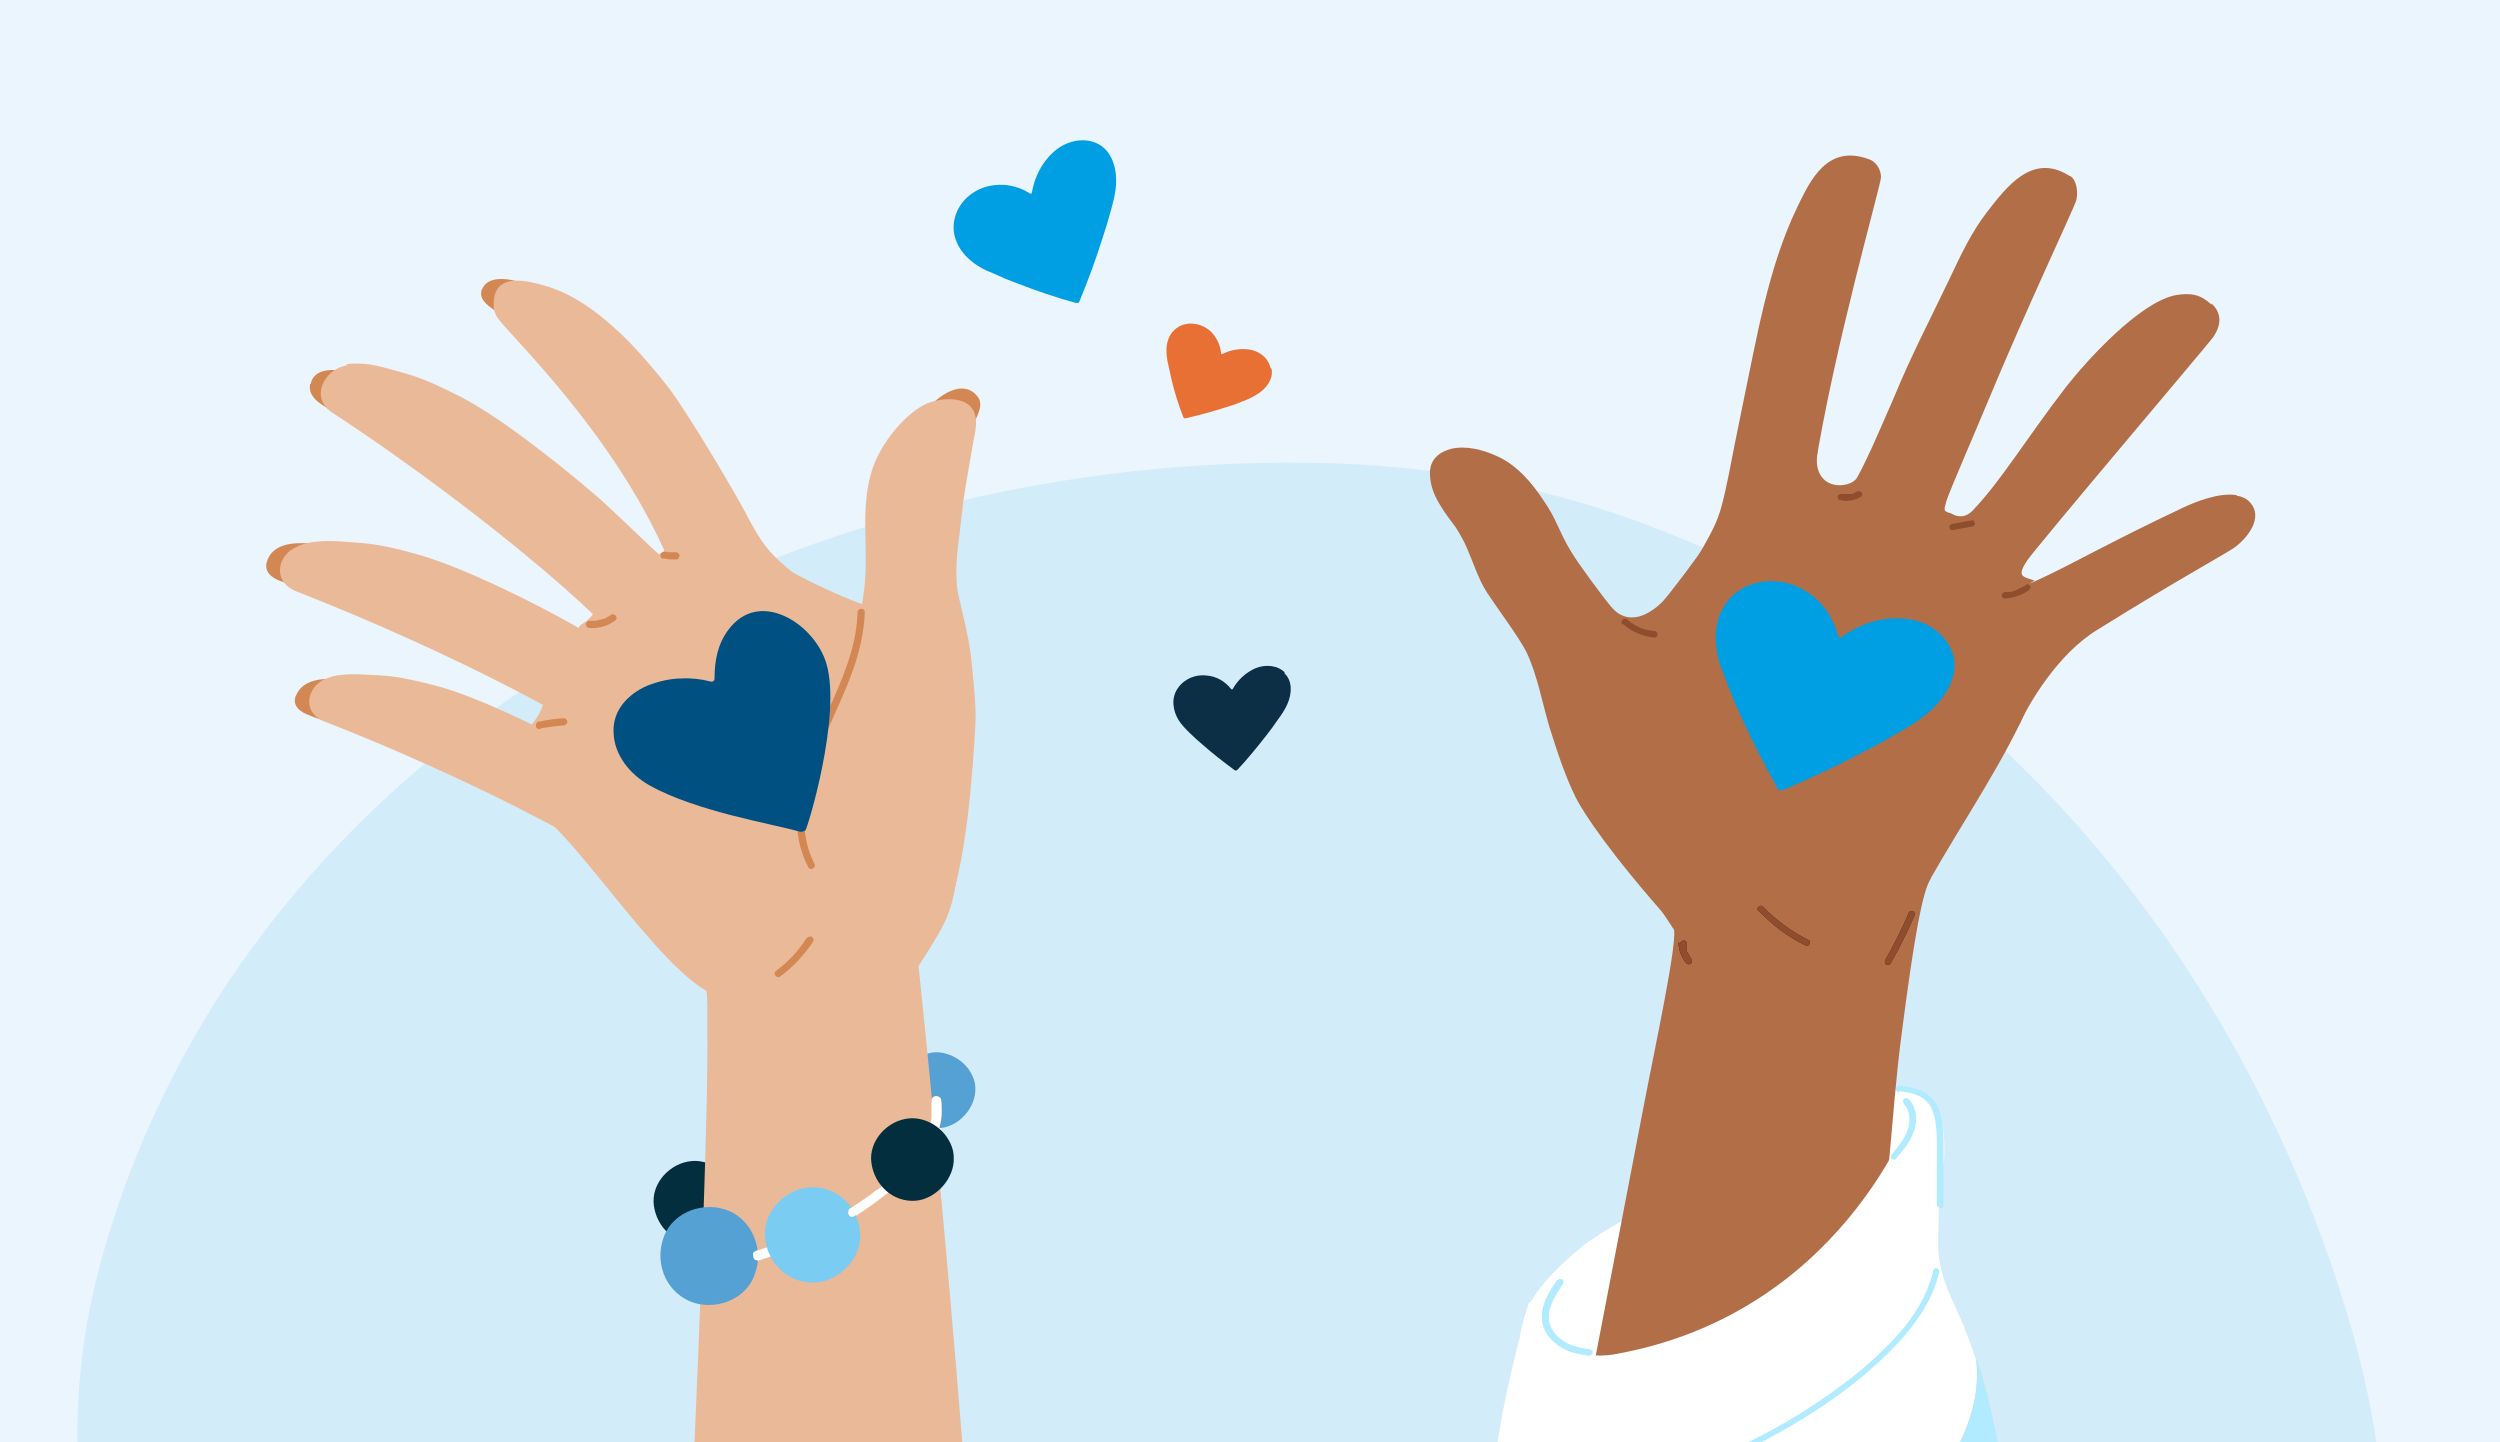 <?xml version="1.0" encoding="UTF-8"?>
<svg xmlns="http://www.w3.org/2000/svg" xmlns:xlink="http://www.w3.org/1999/xlink" id="a" viewBox="0 0 416 240">
  <defs>
    <style>.d{fill:none;}.e{fill:#7accf3;}.f{fill:#005081;}.g{opacity:0;}.g,.h{fill:#009ee3;}.g,.i{fill-rule:evenodd;}.j{fill:#56a1d3;}.k{fill:#0c2f46;}.l{fill:#e87034;}.m{fill:#b0ebff;}.n{fill:#3d0909;}.o{fill:#fff;}.p{fill:#d38753;}.q{fill:#b26e47;}.r{fill:#eab998;}.s{clip-path:url(#c);}.t{clip-path:url(#b);}.u{fill:#032e3d;}.i{fill:#d3ecfa;}.v{fill:#8e4e2e;}.w{fill:#eaf5fd;}.x{fill:#fdc8d9;}</style>
    <clipPath id="b">
      <rect class="d" y="0" width="416" height="240"></rect>
    </clipPath>
    <clipPath id="c">
      <rect class="d" y="0" width="416" height="240"></rect>
    </clipPath>
  </defs>
  <g class="t">
    <rect class="w" y="0" width="416" height="240"></rect>
    <path class="g" d="M222.1,77.1c82,2.6,146.8,65.6,169.3,144.4,20.1,70.4-15.3,142.4-75.8,183.8-55.2,37.7-125.2,28.5-181.2-8.1C66.3,352.6-4.7,288.5,16.8,209.9c23.8-86.9,115.2-135.6,205.3-132.8Z"></path>
    <path class="q" d="M326.9,87.4c-4.5-3.1-21.8-7.3-26.8-6.4-5,.9-8.7,1.8-12.8,4.6-.3.2-6.9,10.9-15.3,19.9-.1,0-.2.1-.3.2-.5.7-.9,1.3-1.3,2-.2.2-.3.5-.5.7-.1.1-.1.3-.1.4-2.7,5.1-3.6,11.1-3.2,16.8.5,7.5,3.3,14.5,6.9,21,2,3.6,4.3,7,6.6,10.4-.2.1-.3.3-.3.5,0,.4.3.7.7.7,5.3.9,10.8,1,16.1,0,18.3-3.6,22.4-7.8,22.5-8.1,5.1-9.7,12.6-20.4,17.3-30.3,1.3-2.8,3.8-9.2,7.2-11.8.3-.2-5-12.7-16.7-20.6Z"></path>
    <path class="q" d="M372.2,82.4c-2.9-.5-6.9,1.1-9,2.1-12.3,5.8-18.6,9.5-24.3,12.1s-2.7-.5-3-.9c-1.3-1.6-6.1,5-7.7,5.9.2,1.1.5,2.2.9,3.3,1.3,3.6,3.2,7,5.3,10.2.5.7.9,5,1.5,5.7,1.6-3.6,6.5-12,13.1-16,13.6-8.5,22.2-13.1,23.1-13.9,1.9-1.5,4.5-4.7,2.4-7.2-.6-.7-1.4-1.1-2.3-1.2Z"></path>
    <path class="o" d="M320.2,182.2c-2.4-1.3-5.2-.9-7.7-.2-5.7,1.6-11.1,4.1-16.2,7.1-5.3,3-28,14.2-32.9,18.2-9.9,8.2-9.6,11.6-10.4,14.5-.3,1.2.1,7.6.2,8.8-.2.2,3,1.5,5.4,2,3,.7,5.9-.3,8.7-1.3,5.8-2.3,11.5-4.8,17-7.8,5.4-3,10.5-6.4,15.5-10,2.5-1.8,4.9-3.6,7.4-5.5,2.3-1.7,4.5-3.4,6.7-5.2,2.1-1.8,4.1-3.7,5.8-5.8,1.7-2.2,3.6-1.3,3.8-4.1.3-5.1-.8-9.3-3.2-10.7Z"></path>
    <path class="q" d="M264.2,241.9c.5.2,1,.3,1.6.5.4,0,.5.1.7.1.3,0,.5,0,.8.1,1.1.1,2.3.2,3.4.1,1,0,2.3-.2,3.4-.5,1.2-.3,2.4-.6,3.6-1,2.4-.8,4.9-1.9,7.2-3.1,4.9-2.6,9.4-5.8,13.7-9.3,3.7-3,7.2-6.3,10.5-9.8,1-1.1,2-2.2,3-3.4.7-7.3,1.4-14.7,2.2-22,.7-7.4,1.2-14.7,2.2-22.1,2.1-16.1,3.4-23.1,4.8-25.4.1-.2-10.3-7.2-15.5-7.4-5.8-.3-27.3,15.4-27.3,15.4.8,2.4-3,19.4-5.5,32.6-2.6,13.5-5.2,27-7.8,40.6-.9,4.6-1.8,9.2-2.7,13.8.6.3,1.2.6,1.8.8Z"></path>
    <path class="q" d="M313,29.5c0-1.3-.8-2.6-2-3-7-2.6-9.8,3.6-11.9,7.9-4.9,10.1-6.8,22-9.1,32.9-.4,2.1-.9,4.3-1.3,6.4-.7,3.5-1.3,7-2.2,10.4-.7,2.8-2,5-3.4,7.5-1.4,2.5-3.4,4.6-5,6.9-.4.6-.2,1.9-.6,2.4-.7,1,1,2,1.6.8,0,0,.1,0,.2,0,2.9,1.8,6.6,2.1,9.8,1.3,3.7-.8,7.2-2.7,10.3-4.8,3.2-2.2,6.1-4.8,8.6-7.7.9-1,1.7-2.1,2.4-3.2.5-.9.8-1.8.3-2.8-.3-.8.5-.7-.2-1-.8-.5-1.8-.7-2.6-1.2-.5-.4-4.7-1-5-1.5-.5-1.2-1.1-1.5-.9-2.8,3.2-20.2,11-47.3,11-48.5Z"></path>
    <path class="q" d="M344.4,29.3c-6.3-4.1-10.7,2.1-13.7,5.9-2.7,3.5-4.4,7.2-6.3,11.2-3.1,6.5-6.4,12.8-9.1,19.4-.9,2-4.5,10.6-6.3,13.7-1.1,1.9-7.5,2.4-6.6-4.2.2-1.4-2.6,1.5-1.5,8.4,1.7,1,3.4,2,5.2,3,5.7,3,11.9,5.4,18.3,6.3.7-.5,1.4-1,2.1-1.5,1.1-.8,2.8-7,2.3-6.4-1.8,1.8-3.9.7-5,0-.5-.3,0-1.2.1-1.8.8-2.3,4.6-11,6.8-16.3,6.6-15.9,14.5-32.5,14.8-33.7.3-1.3.1-3.3-1-4Z"></path>
    <path class="q" d="M368,50.7c-1.8-1.7-3.4-2-5.9-1.6-6,1.1-14.9,10.9-18.4,15.4-6.6,8.6-10.8,15.6-15.4,20.4-1.5,1.6-3,.9-3.5.6-2-1-.4,2-1.6,3.5,1.2,1.9,2.4,3.2,2.2,2.9,2.7,3.1,5.9,5.6,9.3,7.9.7.5,3.2-3.5,4-3.1-1.7-.8-3.4-.4-1.4-3.4,1.7-2.5,30.2-36.1,30.9-37.1,1.7-2.4,1.3-4.3-.2-5.7Z"></path>
    <path class="q" d="M295.6,125.6c0-3.7-.5-7.7-2.1-11.1-.9-1.8-2.2-3.5-4-4.4-1.9-1-4-1.4-6.1-1.7-.3,0-2.8-12.9-4.8-10.4-5.5,6.8-8.9,4.7-10.2,3.3-1.3-1.4-5.9-7.7-6.9-9.4-2.1-3.4-2.4-5.4-4.7-8.7-2-3-4.4-5.8-7.7-7.3-2.4-1.1-5.2-1.8-7.7-1.2-3.9,1.1-3.5,4-3.4,5,.2,1.7.9,3.2,1.8,4.6.7,1.2,1.6,2.3,2.4,3.4.7,1.1,1.4,2.3,1.9,3.5,1.1,2.5,1.9,5.2,3.4,7.5,1.5,2.3,5.3,7.4,6.5,9.8,1.8,3.8,2.6,8.3,3.8,12.4,1.3,4.1,2.6,8.2,4.5,12,1.2,2.3,5.4,8.9,16,20.8.4.5,4.5-2.1,5.8-2.7,1.7-.8,3.1-2,4.3-3.5,1.2-1.6,2.1-3.3,2.9-5.1.9-1.7,1.6-3.5,2.2-5.4,1.3-3.7,2.1-7.6,2.1-11.5Z"></path>
    <path class="v" d="M270,103.8c1.5,1.3,3.3,2.1,5.3,2.3.7,0,.7-1,0-1.1-1.7-.1-3.3-.8-4.5-1.9-.2-.2-.5-.2-.8,0-.2.2-.3.6,0,.8h0Z"></path>
    <path class="o" d="M335.7,286.3c.4-5.2,0-10.5-.2-15.7-.3-5-.6-9.9-1.1-14.9-.9-9.4-2.3-18.8-5.1-27.9-.7-2.3-1.5-4.5-2.4-6.8-.9-2.3-2-4.4-2.9-6.7-.7-1.8-1.2-3.6-1.4-5.5-.2-2.3,0-4.6,0-6.8.2-4.5.4-9.1-.3-13.6-.3-2.3-1-5-3.1-6-.9,3.6-13.3,36.5-50.8,43-2.5.4-5.7,0-8.2-.5-1.9-.5-4.2-1.5-4.4-3.9,0-.2,0-.3-.1-.4.2-.9.3-1.7.6-2.5.4-1.2-1.7-2.2-2-1-1.4,5.5-4.2,15.5-5.3,24.5-.2,1.7-8.3,8.6-9.4,11.1-2.1,4.6-8.5,26.4-10.1,31.4-.8,2.6-1.4,5.3-1.7,8-.3,2.8-.3,5.7,0,8.6.3,2.9.8,37.3,1.3,40.2.7,0,6.7,13.7,5.9,12.8,0,0,13.3,52.4,2.5,3.3,1,0-3.1-12.7-2.1-12.6,3.6.2,5.4,6.9,9.1,7.1,7.2.4,14.6-6,21.7-4.7,3.5.6,3.8,1.6,7.3,2.4,3.5.9,4.4-1,7.9-.2,7,1.5,6.2-5.8,13.3-4.9,3.4.4,24-27.7,23.1-24.3-6.1,22.7,10.3,24.7,11.9,24.7,1.7-3.6,7.1-5,9.3-8.1,1.3-8.5-4.2-41.4-3.6-50Z"></path>
    <path class="x" d="M228.7,305.7c1.7.8,3.5,1.5,5.4,2,3.3.2,6.6.4,9.9.6,3.9.2,7.8.4,11.8.7,1.2-.2,2.4-.4,3.5-.7,2.9-.8,5.8-1.9,8.6-3.2,5.7-2.6,10.9-6.2,16.6-8.6,5.4-2.3,11.1-3.6,16.9-4.2,2.6-.2,5.1-.5,7.6-1.2,2.2-.6,4.3-1.5,6.3-2.7,3.9-2.3,7.3-5.4,10.2-8.9,3.8-4.6,6.9-9.7,9.7-14.9-.2-3-.4-6-.7-9-.9-9.4-2.3-18.8-5.1-27.9-.2-.6-.4-1.2-.6-1.7,2.1,15.1-14.2,29.5-18.1,32.4-2.1,1.6-4.3,2.9-6.7,4-2.6,1.1-5.4,1.9-8.1,2.8-2.7.8-5.4,1.8-7.8,3.2-2.3,1.4-4.5,3-6.7,4.5-4.2,3.1-8.5,6.3-13.5,8.2-4.2,1.6-8.6,2-13,2-4.5,0-22.8-.9-23.6-4.5-.7,2.4-1.3,4.3-1.7,5.4-.8,2.6-1.4,5.3-1.7,8-.3,2.8-.3,5.7,0,8.6.2,1.7.4,3.4.7,5.1Z"></path>
    <path class="v" d="M328,86.6c-1.1.2-2.1.4-3.2.6-.3,0-.5.4-.4.6,0,.3.3.5.6.4,1.1-.2,2.1-.4,3.2-.6.3,0,.5-.4.4-.6,0-.3-.3-.5-.6-.4h0Z"></path>
    <path class="v" d="M308.9,81.8c-.2.2-.5.3-.7.4,0,0,0,0,0,0,0,0,0,0,0,0,0,0,0,0-.1,0-.1,0-.3,0-.4,0,0,0-.1,0-.2,0,0,0,0,0,0,0,0,0,0,0,0,0-.1,0-.2,0-.4,0-.1,0-.3,0-.4,0,0,0,0,0,0,0,0,0,0,0,0,0,0,0-.1,0-.2,0-.3,0-.6,0-.7.3,0,.3,0,.6.3.7,1.2.3,2.5.1,3.5-.5.2-.2.4-.4.2-.7-.1-.2-.5-.4-.7-.2h0Z"></path>
    <path class="n" d="M317.6,152c-1.2,2.7-2.5,5.3-3.9,7.8-.1.3-.1.6.2.7.2.1.6.1.7-.2,1.5-2.6,2.8-5.3,4-8,.1-.3,0-.6-.3-.7-.3,0-.6,0-.7.3h0Z"></path>
    <path class="n" d="M279.3,156.8c0,1.3.5,2.5,1.3,3.5.2.2.6.2.8,0,.2-.2.2-.5,0-.8,0-.1-.2-.2-.2-.3,0,0,0,0,0,0,0,0,0,0,0,0,0,0,0-.1-.1-.2-.1-.2-.3-.5-.4-.7,0,0,0,0,0,0,0,0,0,0,0,0,0,0,0-.1,0-.2,0-.1,0-.3,0-.4,0-.1,0-.3,0-.4,0,0,0-.1,0,0,0,0,0,0,0,0,0,0,0-.2,0-.2,0-.3-.2-.6-.5-.6-.3,0-.6.2-.6.5h0Z"></path>
    <path class="v" d="M337.2,97.3c-.3.2-.6.4-.9.5-.1,0-.3.1-.4.2-.1,0-.3.1-.4.2-.3.1-.6.2-.9.3-.2,0-.3,0-.5,0,0,0-.2,0-.2,0,0,0-.2,0-.2,0-.3,0-.5.2-.6.5s.2.6.5.6c1.4-.1,2.8-.5,4-1.4.2-.2.4-.4.2-.7-.1-.2-.5-.4-.7-.2h0Z"></path>
    <path class="n" d="M292.7,151.6c2.2,2.3,4.8,4.3,7.7,5.7.3.1.6.1.7-.2.1-.2.1-.6-.2-.7-2.8-1.4-5.3-3.2-7.5-5.5-.5-.5-1.3.2-.8.7h0Z"></path>
    <path class="m" d="M316,181.6c1.5.1,3.1.4,4.3,1.4,1.2,1,1.6,2.5,1.8,4,.2,1.3.2,2.7.2,4.1,0,1.5,0,3.1,0,4.6,0,1.6,0,3.1,0,4.7,0,.3.2.5.5.6s.6-.2.6-.5c0-3,0-6,0-9,0-1.4,0-2.9-.2-4.3-.2-1.7-.6-3.4-1.9-4.6-1.4-1.4-3.4-1.8-5.3-1.9-.7,0-.7,1,0,1.1h0Z"></path>
    <path class="m" d="M249.3,242.7c.9,2.2,2.9,3.3,5.1,3.8,1.2.2,2.4.4,3.6.5,1.3,0,2.6.2,3.9.3,6.3.4,12.6-.4,18.6-2.2,6.1-1.8,11.8-4.5,17.3-7.7,5.3-3.1,10.5-6.7,15-10.9,3.9-3.6,7.7-8,9.4-13.1.2-.6.3-1.1.5-1.7.1-.7-.9-1-1-.3-1.1,5-4.4,9.4-8,12.9-4.3,4.3-9.2,7.8-14.3,11-5.2,3.2-10.7,6-16.5,8-5.8,2-11.9,3.2-18.1,3.1-1.5,0-2.9-.1-4.4-.2-1.2,0-2.4-.2-3.6-.3-2-.2-4.4-.6-5.8-2.2-.3-.4-.6-.8-.8-1.3-.3-.6-1.2-.1-.9.5h0Z"></path>
    <path class="m" d="M316.8,183.7c.8.8,1,2,.9,3.1-.1,1.3-.8,2.5-1.5,3.5-.5.7-1,1.3-1.5,1.9-.2.2,0,.6.2.7.3.2.6,0,.7-.2,1-1.2,2-2.4,2.6-3.8.6-1.2.8-2.7.5-4-.2-.7-.5-1.4-1.1-2-.5-.5-1.3.2-.8.7h0Z"></path>
    <path class="m" d="M259.1,213c-1.4,2-2.8,4.2-2.5,6.8.3,2.2,2,3.9,3.9,4.8,1.2.6,2.6.8,3.9,1,.3,0,.5-.2.6-.5s-.2-.5-.5-.6c-2-.2-4.1-.8-5.5-2.3-.6-.6-1-1.4-1.2-2.2-.2-1,0-2.1.4-3.1.5-1.2,1.2-2.2,1.9-3.3.4-.6-.5-1.1-.9-.6h0Z"></path>
    <path class="m" d="M228.7,305.7c1.7.8,3.5,1.5,5.4,2,3.3.2,6.6.4,9.9.6,3.9.2,7.8.4,11.8.7,1.2-.2,2.4-.4,3.5-.7,2.9-.8,5.8-1.9,8.6-3.2,5.7-2.6,10.9-6.2,16.6-8.6,5.4-2.3,11.1-3.6,16.9-4.2,2.6-.2,5.1-.5,7.6-1.2,2.2-.6,4.3-1.5,6.3-2.7,3.9-2.3,7.3-5.4,10.2-8.9,3.8-4.6,6.9-9.7,9.7-14.9-.2-3-.4-6-.7-9-.9-9.4-2.3-18.8-5.1-27.9-.2-.6-.4-1.2-.6-1.7,2.1,15.1-14.2,29.5-18.1,32.4-2.1,1.6-4.3,2.9-6.7,4-2.6,1.1-5.4,1.9-8.1,2.8-2.7.8-5.4,1.8-7.8,3.2-2.3,1.4-4.5,3-6.7,4.5-4.2,3.1-8.5,6.3-13.5,8.2-4.2,1.6-8.6,2-13,2-4.5,0-22.8-.9-23.6-4.5-.7,2.4-1.3,4.3-1.7,5.4-.8,2.6-1.4,5.3-1.7,8-.3,2.8-.3,5.7,0,8.6.2,1.7.4,3.4.7,5.1Z"></path>
    <path class="v" d="M317.6,152c-1.2,2.7-2.5,5.3-3.9,7.8-.1.3-.1.6.2.7.2.1.6.1.7-.2,1.5-2.6,2.8-5.3,4-8,.1-.3,0-.6-.3-.7-.3,0-.6,0-.7.3h0Z"></path>
    <path class="v" d="M279.3,156.8c0,1.3.5,2.5,1.3,3.5.2.2.6.2.8,0,.2-.2.2-.5,0-.8,0-.1-.2-.2-.2-.3,0,0,0,0,0,0,0,0,0,0,0,0,0,0,0-.1-.1-.2-.1-.2-.3-.5-.4-.7,0,0,0,0,0,0,0,0,0,0,0,0,0,0,0-.1,0-.2,0-.1,0-.3,0-.4,0-.1,0-.3,0-.4,0,0,0-.1,0,0,0,0,0,0,0,0,0,0,0-.2,0-.2,0-.3-.2-.6-.5-.6-.3,0-.6.2-.6.5h0Z"></path>
    <path class="v" d="M292.7,151.6c2.2,2.3,4.8,4.3,7.7,5.7.3.1.6.1.7-.2.1-.2.1-.6-.2-.7-2.8-1.4-5.3-3.2-7.5-5.5-.5-.5-1.3.2-.8.7h0Z"></path>
    <path class="h" d="M324.7,108.2c-1.3-3.2-4.7-5.2-8.4-5.3-3.5-.2-7.2,1.1-10,3.2-.1.1-.3,0-.4-.1-.8-3.2-2.7-6.1-5.7-7.8-3-1.8-7.1-2.1-10.4-.2-3.6,2.1-4.7,6.2-4.2,9.8.2,1.9.9,3.7,1.6,5.4.7,1.9,1.5,3.8,2.3,5.6,1.9,4.2,4,8.3,6.3,12.4,0,.2.2.3.4.3.1,0,.3,0,.4,0,4.7-2,9.2-4.1,13.7-6.5,2-1,3.9-2.1,5.8-3.2,1.8-1,3.5-2.1,5.1-3.5,2.9-2.6,5-6.4,3.6-10Z"></path>
    <path class="p" d="M153.7,69c1.1-2.1,6.1-6.5,8.9-3.1,1.3,1.5-.2,3.5-.7,5-.9,2.5-1.7,5.1-2.3,7.6-.3,1.2-2.4,1.3-3.3.4-2.1-2.2-2.7-5.4-1.9-8.1-.7-.4-1.1-1-.7-1.8Z"></path>
    <path class="p" d="M80.2,48.2c1-2.7,5.2-1.7,7.1-1,2,.8.8,3.8-1.2,3-.3-.1-.5-.2-.8-.3.7.5,1.3,1.1,2,1.6,1.6,1.3-.3,3.9-1.9,2.6-1.1-.9-2.2-1.8-3.3-2.6-1.1-.8-2.5-1.8-1.9-3.4Z"></path>
    <path class="p" d="M51.7,63.9c.6-3.1,4.9-2.4,7-1.9,2.1.6-.1,4.3.6,4.7,1.9,1.2.3,4.3-1.6,3.2-1.3-.8-2.6-1.6-3.9-2.4-1.2-.8-2.5-1.8-2.2-3.6Z"></path>
    <path class="p" d="M44.4,93.5c.9-3.1,4.5-3.2,6.7-3.1,2.2.1.8,4.3,1.6,4.6,2.1.8,1.2,4.3-.9,3.5-1.4-.5-3.7-1.3-5.1-1.8-1.4-.5-2.8-1.5-2.3-3.2Z"></path>
    <path class="p" d="M49.2,115.9c1.1-3,4.6-3,6.9-2.9,2.2.2.6,4.2,1.5,4.5,2.1.8,1,4.2-1.1,3.4-1.4-.6-3.7-1.3-5.1-1.9-1.4-.5-2.8-1.5-2.2-3.2Z"></path>
    <path class="o" d="M117.4,194.9c-1.8,1.3-3,3.1-3.7,5.2-.7,2-.8,4.2,0,6.2.8,2.2,2.7,3.7,5,4.2,2.4.5,4.9,0,7.3-.7,2.4-.7,4.8-1.7,7.1-2.7,2.7-1.2,5.4-2.5,7.9-4.1,2.5-1.5,4.9-3.3,7.2-5.2,2.2-1.8,4.3-3.8,6.1-6,1.8-2.3,3.2-5.1,3.4-8.1.1-2.1-.3-4.6-1.8-6.2-.4-.4-.8-.7-1.3-.9-.4-.2-.9-.1-1.1.3-.2.4-.1.9.3,1.1.2.1.4.2.6.4.2.1,0,0,0,0,0,0,0,0,.1,0,.1,0,.2.2.3.3,0,0,.2.3.1.1,0,.1.1.2.2.3.1.2.3.4.4.7,0,0,0,.2,0,0,0,0,0,.1,0,.2,0,.1,0,.2.1.3,0,.3.2.5.2.8,0,.1,0,.2,0,.3,0,0,0,.1,0,.2,0,0,0,.3,0,0,0,.3,0,.5,0,.8,0,.5,0,1,0,1.5,0,.5-.2,1.3-.4,1.9-.4,1.3-1,2.4-1.7,3.6-.7,1.1-1.5,2-2.4,3-.9,1-1.9,1.9-3,2.8-2.1,1.8-4.2,3.4-6.5,4.9-4.5,3-9.3,5.3-14.3,7.1-1.1.4-2.2.7-3.3,1-.6.1-1.1.2-1.7.3,0,0-.3,0,0,0,0,0-.1,0-.2,0-.1,0-.2,0-.4,0-.3,0-.6,0-.9,0-.3,0-.6,0-.8,0-.1,0-.2,0-.3,0,0,0-.1,0-.2,0,0,0,0,0,0,0,0,0,0,0-.1,0-.5,0-1-.2-1.5-.4.2,0,0,0,0,0,0,0-.1,0-.2,0,0,0-.2-.1-.3-.2-.1,0-.2-.1-.3-.2,0,0-.1,0-.2-.1,0,0,0,0-.1,0,0,0,0,0,0,0-.2-.1-.3-.3-.5-.5,0,0-.1-.1-.2-.2,0,0,0,0-.1-.1,0,0,0,0,0,0,0,0,0,0,0,0-.1-.2-.2-.4-.4-.6,0-.1-.1-.2-.2-.3,0,0,0-.1,0-.2,0,0,0-.2,0,0-.2-.4-.3-.9-.4-1.4,0,0,0-.4,0-.1,0-.1,0-.2,0-.4,0-.2,0-.5,0-.7,0-.2,0-.5,0-.7,0-.1,0-.2,0-.4,0,.2,0,0,0,0,0,0,0-.1,0-.2,0-.5.2-1,.4-1.4,0-.2.2-.4.2-.7,0,0,0-.2,0,0,0,0,0-.1,0-.2,0-.1.1-.2.2-.3.2-.5.5-.9.8-1.3,0,0,.1-.2.2-.3.1-.2-.1.1,0,0,0,0,0,0,.1-.1.2-.2.3-.4.5-.5.2-.2.3-.3.5-.5,0,0,.2-.2.3-.2-.2.1.1,0,.2-.1.3-.2.5-.7.3-1.1-.2-.3-.7-.6-1.1-.3h0Z"></path>
    <path class="u" d="M121.2,196.1c-1.4-1.9-3.8-3.1-6.1-2.9-3.6.3-6.8,3.7-6.3,7.4.5,3.7,3.6,6.6,7.4,6.3,3.4-.3,6.5-3.8,6.3-7.2,0-1.3-.5-2.5-1.3-3.6Z"></path>
    <path class="j" d="M161.1,177.8c-1.3-1.7-3.5-2.8-5.6-2.7-3.3.3-6.2,3.4-5.8,6.8.4,3.4,3.3,6.1,6.8,5.8,3.2-.3,5.9-3.5,5.8-6.6,0-1.2-.5-2.3-1.2-3.3Z"></path>
    <path class="r" d="M110.1,334.8c2.6-23.5,8-142.5,7.6-163.5,0-3.5.2-7-.9-10.4-.8-2.6-2.9-4.9-4.7-7.1-.4-.5,1.9-1.2,2.4-1.5-.2-.3-.2-.6,0-1,2.9-4.9,7.3-8.8,12.4-11.3,5-2.4,10.9-3.8,16.4-2.7,2.7.5,5.2,1.8,7,3.8.3.1.5.4.6.7,0,0,2.4,2.4,2.4,2.4-.4,1.4-.9,3.7-1.2,5.3-.2,1.2-.2,2.5-.1,3.7,2.6,21.9,10.4,105.5,10.7,128.9.1,7.5,0,14.9,0,22.4-5.9,2.2-47.3,31.1-52.5,30.1Z"></path>
    <path class="r" d="M158.1,109.6c0-.5-7.8-7-13.8-8.8-3.7-1.1-15.8-6.5-22.5-12.1-2.7-2.3-6.4-1-10,1.3-.7,1.5-2.3,2.7-4,3-1.8,1.5-3.5,3-4.9,4.2-1.2,1.1-2.4,2.2-3.5,3.4-.3,1.4-1.4,2.6-2.8,3.4-1.9,2.5-3.5,5.2-5,8-.3.6-.6,1.2-.9,1.8.3,2.7-.7,5-2.4,7-.6,3.2-.4,6.4,1.5,9.3,0,.2-2.2,3.6-2,3.7,8.6,5,24.3,32,33.3,32.3,1.3,0,15.9,8.3,21.2,6.2,5.3-2.1,13.4-16,14.3-17.7,2.5-4.4,4.9-12.6,1.6-45Z"></path>
    <path class="r" d="M82.4,48.8c-.4,1.4-.4,3,.4,4.1,2,2.9,19.5,19.3,28.4,40.2,1.3,3,.9,6.6,1.9,9.7.4,1.1.6,2.6,1.6,3.4,1,.8,2.6.6,3.8.7,7.4.3,14.8.6,22.2.8.2,0,.5,0,.6,0,.2.2.3.3.5.5,1.6,1.7,4.3-.8,2.7-2.5-2.4-2.4-4.7-4.3-7.4-6.4-2.7-2.2-5.8-4.3-8.2-6.7-2.1-2.1-3.5-4.7-4.8-7.2-1.4-2.7-9-15.7-12.7-20.7-2.1-2.7-4.3-5.3-6.7-7.8-4-4-8.7-7.9-14.2-9.4-2.4-.7-7.1-1.9-8.1,1.4Z"></path>
    <path class="r" d="M57.7,60.8c-3.7.6-6.2,5.3-2.5,7.8,28,18.4,50.4,38.8,48,39.4-1.2.3-.6,3.8.6,4.3,1.2.5,2.7-.2,3.9-.5,7.2-1.9,14.3-3.8,21.5-5.7.2,0,.4-.2.6-.3.2.1.4.2.6.3,2.1,1.1,3.9-2,1.8-3.2-3-1.6-5.8-2.7-8.9-4-3.2-1.3-6.8-2.4-9.9-4-2.6-1.4-4.7-3.5-6.8-5.5-2.2-2.1-4.4-4.2-6.7-6.3-4.7-4.1-15.9-13.3-23.3-17.1-3-1.5-6-3-9.3-3.9-2.6-.7-5.1-1.6-7.7-1.6-.6,0-1.3,0-1.9.1Z"></path>
    <path class="r" d="M49.7,90.8c.6-.2,1.2-.4,1.8-.5,2.6-.5,5.2-.2,7.9,0,3.4.2,6.7,1,9.9,1.9,8,2.2,20.9,8.8,26.3,11.9,2.7,1.5,5.2,3.1,7.8,4.8,2.4,1.6,4.9,3.2,7.7,4,.5.1.9.3,1.4.4-2,5-4.8,8.9-9.1,12.1-4.1-3.8-27-16.4-54.1-27-4.1-1.6-3.2-6.2.3-7.5Z"></path>
    <path class="r" d="M94.5,123.6c-6-3.2-15.4-7.7-21.6-9.4-3.1-.8-6.2-1.6-9.4-1.8-2.5-.1-5-.4-7.5,0-.6.1-1.1.3-1.7.5-3.3,1.3-4.2,5.7-.2,7.2,16.1,6.3,30.6,13.3,40.2,18.6,0-5.1.1-10.1.2-15.2Z"></path>
    <path class="r" d="M136.2,131.7c0,.2.2.3.4.4,1,1.3,2.3,2.5,3.6,3.5,2.4,1.8,5.2,3.2,8,4.4.7.3,1.4.6,2.1.9.8.3,1.6.7,2.4.7.8,0,1.6-.4,2.4-.7l1.8-.8c.5,0,0,13.6.1,13.1,3.9-8.3,4.9-25.8,5.3-32.4.2-3.1-.3-7.2-.6-10.4-.3-3.7-1.4-7.7-2.2-11.3-.1-.7-.3-1.4-.3-2.1-.3-3.9.5-7.9.9-11.8.2-2.3.9-6.2,1.3-8.5.2-1.1.4-2.2.6-3.4.2-1.1.5-2.2.4-3.3-.2-4.6-6.2-3.9-8.7-2.6-3.5,1.9-6.9,6.3-8.3,10-2.6,6.9-.6,14.3-1.7,21.4-.5,3.3-.7,6.8-2.9,5.6-2.3-1.3-4.3,7.5-5.5,9.8-2.8,5.5-1,11.8.6,17.4Z"></path>
    <path class="o" d="M113.6,206.4c.4,1,1,1.9,1.8,2.6.7.6,1.5,1,2.4,1.3,1.7.6,3.5.5,5.3.2,1.7-.3,3.4-.8,5.1-1.4,1.6-.6,3.2-1.2,4.7-1.9,3.5-1.5,6.8-3.2,10-5.2,3.2-2.1,6.3-4.5,8.9-7.3,1.3-1.4,2.5-2.8,3.4-4.4,1-1.7,1.6-3.8,1.5-5.8,0-.5,0-1-.1-1.5,0-.4-.6-.7-1-.6-.5.1-.6.6-.6,1,0,0,0,.3,0,.2,0,.1,0,.2,0,.4,0,.2,0,.5,0,.7,0,.2,0,.5,0,.7,0,.1,0,.2,0,.3,0,0,0,.1,0,.2,0-.1,0,0,0,0,0,.5-.2.9-.3,1.4,0,.2-.1.4-.2.7,0,.1,0,.2-.1.3,0,0,0,.1,0,.2,0-.1,0,0,0,.1-.4.8-.9,1.5-1.4,2.3-.1.2-.2.3-.4.5,0,0-.2.3-.1.1,0,.1-.2.2-.2.3-.3.3-.6.7-.8,1-1.2,1.4-2.5,2.6-3.8,3.8-.4.3-.7.6-1.1.9-.2.1-.3.3-.5.4,0,0-.3.2-.2.1-.1,0-.2.2-.3.2-.7.6-1.5,1.1-2.2,1.6-3,2.1-6.3,3.8-9.6,5.3-.4.2-.8.4-1.2.5-.2,0-.4.2-.6.3-.1,0,.1,0,0,0,0,0,0,0-.1,0-.1,0-.2,0-.3.1-.7.3-1.5.6-2.2.9-1.5.6-3.1,1.1-4.7,1.6-.4.1-.8.2-1.2.3-.2,0-.4,0-.6.1,0,0,0,0-.1,0,0,0-.2,0,0,0,.1,0,0,0,0,0,0,0-.1,0-.2,0-.8,0-1.6.1-2.5,0,0,0,0,0-.1,0-.1,0,.2,0,0,0,0,0-.2,0-.3,0-.2,0-.4,0-.6-.1-.2,0-.3-.1-.5-.2,0,0-.3-.1-.1,0-.1,0-.2,0-.3-.1-.2,0-.3-.2-.5-.3,0,0-.2,0-.2-.1,0,0,0,0-.1,0,0,0-.2-.1,0,0-.2-.1-.3-.3-.5-.5,0,0-.2-.2-.2-.2,0,0,0,0-.1-.1-.1-.1,0,0,0,0-.1-.2-.2-.4-.4-.5,0-.1-.1-.2-.2-.3,0,0,0,0,0-.1,0,0,0-.2,0,0-.2-.4-.5-.7-1-.6-.4.1-.7.6-.6,1h0Z"></path>
    <path class="e" d="M141.2,201.7c-.1-.5.2-.7.4-.7,0,0,.1-.1,0-.2-1.6-2.1-4.2-3.5-7-3.2-4.1.3-7.8,4.3-7.3,8.5.5,4.3,4.1,7.6,8.5,7.3,4.1-.3,7.8-4.3,7.3-8.5-.1-.8-.2-1.5-.6-2.3,0,0,0-.4-.1-.4-.3.2-1,.7-1.3-.4Z"></path>
    <path class="j" d="M126,208c.1,0,0-.4,0-.4-.5-2.6-2.1-5-4.7-6.1-3.9-1.7-9.2,0-10.8,4.2-1.6,4.1,0,8.9,4.2,10.8,3.9,1.7,9.2,0,10.8-4.2.3-.8.5-1.6.6-2.4,0,0,0-.2-.2-.2-.5,0-.6-.6-.6-1.1,0-.2.3-.4.7-.6Z"></path>
    <path class="u" d="M157.4,189c-1.4-1.9-3.8-3.1-6.1-2.9-3.6.3-6.8,3.7-6.3,7.4.5,3.7,3.6,6.6,7.4,6.3,3.4-.3,6.5-3.8,6.3-7.2,0-1.3-.5-2.5-1.3-3.6Z"></path>
    <path class="p" d="M142.7,102c-.2,5.9-2.7,11.4-5.1,16.7-2.4,5.3-4.8,10.7-5,16.6-.1,3.1.4,6.2,1.9,9,.1.3.6.4.8.2.3-.2.4-.5.2-.8-2.5-4.9-1.9-10.7-.3-15.8,1.8-5.6,4.7-10.7,6.7-16.3,1.1-3.1,1.9-6.4,2-9.7,0-.8-1.2-.8-1.2,0h0Z"></path>
    <path class="p" d="M89.9,121.2c1.3-.2,2.6-.4,3.9-.5.3,0,.6-.3.6-.6,0-.3-.3-.6-.6-.6-1.4.1-2.8.3-4.2.6-.3,0-.5.5-.4.8,0,.3.4.5.8.4h0Z"></path>
    <path class="p" d="M98.1,104.5c1.5.1,3-.3,4.2-1.2.3-.2.4-.5.2-.8-.2-.3-.6-.4-.8-.2-.6.4-1.1.7-1.7.8-.3,0-.6.1-.9.2-.3,0-.7,0-1,0-.3,0-.6.3-.6.6,0,.4.3.6.6.6h0Z"></path>
    <path class="p" d="M110.4,92.9c.7.2,1.4.2,2.1.2.2,0,.3,0,.4-.2s.2-.3.2-.4c0-.3-.3-.6-.6-.6-.4,0-.9,0-1.3,0,0,0,.1,0,.2,0-.2,0-.4,0-.7-.1-.3,0-.7.1-.8.4,0,.3,0,.7.4.8h0Z"></path>
    <path class="f" d="M102.1,121.9c.1,3.8,2.8,7,6,8.8,7.9,4.4,20.6,6.4,25,7.7.3,0,.6,0,.9-.2.3-.1,6.1-19.1,3.5-27.8-1.9-6.5-11.1-12.6-16.3-5.6-1.8,2.4-2.3,5.2-2.3,8.1,0,.4-.3.6-.7.5-1.5-.4-3.2-.6-4.8-.5-1.9,0-3.9.5-5.7,1.2-3.2,1.4-5.8,4.1-5.6,7.8Z"></path>
    <path class="p" d="M134.2,156.1c-1.3,2.1-3,3.9-5,5.4-.3.2-.4.5-.2.8.2.3.6.4.8.2,2.2-1.6,4-3.6,5.5-5.8.2-.3,0-.7-.2-.8-.3-.2-.7,0-.8.2h0Z"></path>
    <path class="k" d="M213.8,111.9c-1.2-1.2-3.2-1.4-4.9-.7-1.6.7-3,2-3.8,3.5,0,0-.1,0-.2,0-1-1.3-2.5-2.2-4.2-2.3-1.7-.2-3.6.5-4.7,2.1-1.2,1.7-.8,3.8.1,5.3.5.8,1.2,1.5,1.8,2.1.7.7,1.5,1.4,2.2,2,1.7,1.5,3.5,2.9,5.4,4.3,0,0,.2,0,.2,0,0,0,.1,0,.2-.1,1.7-1.8,3.3-3.8,4.8-5.7.7-.9,1.3-1.7,1.9-2.6.6-.8,1.2-1.7,1.6-2.6.8-1.8.9-3.9-.5-5.2Z"></path>
    <path class="h" d="M182.4,23.8c-2.3-1-5.1-.3-7.1,1.5-1.9,1.7-3.2,4.2-3.6,6.8,0,.1-.2.2-.3.1-2-1.3-4.5-1.8-7-1.2-2.5.6-4.8,2.5-5.5,5.2-.8,3,.7,5.6,2.8,7.3,1.1.9,2.3,1.5,3.6,2,1.3.6,2.7,1.2,4.1,1.7,3.1,1.2,6.3,2.3,9.6,3.2.1,0,.3,0,.4,0,0,0,.2-.1.2-.2,1.4-3.4,2.7-6.9,3.8-10.4.5-1.5,1-3.1,1.4-4.6.4-1.4.8-2.9.9-4.4.2-2.8-.7-5.9-3.3-7Z"></path>
    <path class="l" d="M211.4,61.2c-.3-1.5-1.7-2.7-3.3-3-1.6-.3-3.3,0-4.7.7,0,0-.2,0-.2,0-.1-1.5-.8-2.9-1.9-3.9-1.2-1-3-1.5-4.6-.9-1.8.7-2.6,2.4-2.6,4.1,0,.9.1,1.7.3,2.5.2.9.4,1.8.6,2.7.5,2,1.1,4,1.9,6,0,0,0,.1.2.2,0,0,.1,0,.2,0,2.2-.5,4.4-1.1,6.6-1.8,1-.3,1.9-.6,2.8-1,.9-.3,1.7-.7,2.5-1.2,1.5-.9,2.7-2.5,2.4-4.2Z"></path>
  </g>
  <g class="s">
    <rect class="w" y="0" width="416" height="240"></rect>
    <path class="i" d="M222.1,77.1c82,2.6,146.8,65.6,169.3,144.4,20.1,70.4-15.3,142.4-75.8,183.8-55.2,37.7-125.2,28.5-181.2-8.1C66.3,352.6-4.7,288.5,16.8,209.9c23.8-86.9,115.2-135.6,205.3-132.8Z"></path>
    <path class="q" d="M326.9,87.4c-4.5-3.1-21.8-7.3-26.8-6.4-5,.9-8.7,1.8-12.8,4.6-.3.2-6.9,10.9-15.3,19.9-.1,0-.2.1-.3.2-.5.7-.9,1.3-1.3,2-.2.2-.3.5-.5.7-.1.1-.1.3-.1.4-2.7,5.1-3.6,11.1-3.2,16.8.5,7.5,3.3,14.5,6.9,21,2,3.6,4.3,7,6.6,10.4-.2.1-.3.3-.3.5,0,.4.3.7.7.7,5.3.9,10.8,1,16.1,0,18.3-3.6,22.4-7.8,22.5-8.1,5.1-9.7,12.6-20.4,17.3-30.3,1.3-2.8,3.8-9.2,7.2-11.8.3-.2-5-12.7-16.7-20.6Z"></path>
    <path class="q" d="M372.2,82.4c-2.9-.5-6.9,1.1-9,2.1-12.3,5.8-18.6,9.5-24.3,12.1s-2.7-.5-3-.9c-1.3-1.6-6.1,5-7.7,5.9.2,1.1.5,2.2.9,3.3,1.3,3.6,3.2,7,5.3,10.2.5.7.9,5,1.5,5.7,1.6-3.6,6.5-12,13.1-16,13.6-8.5,22.2-13.1,23.1-13.9,1.9-1.5,4.5-4.7,2.4-7.2-.6-.7-1.4-1.1-2.3-1.2Z"></path>
    <path class="o" d="M320.2,182.2c-2.4-1.3-5.2-.9-7.7-.2-5.7,1.6-11.1,4.1-16.2,7.1-5.3,3-28,14.2-32.9,18.2-9.9,8.2-9.6,11.6-10.4,14.5-.3,1.2.1,7.6.2,8.8-.2.2,3,1.5,5.4,2,3,.7,5.9-.3,8.7-1.3,5.8-2.3,11.5-4.8,17-7.8,5.4-3,10.5-6.4,15.5-10,2.5-1.8,4.9-3.6,7.4-5.5,2.3-1.7,4.5-3.4,6.7-5.2,2.1-1.8,4.1-3.7,5.8-5.8,1.7-2.2,3.6-1.3,3.8-4.1.3-5.1-.8-9.3-3.2-10.7Z"></path>
    <path class="q" d="M264.2,241.9c.5.2,1,.3,1.6.5.4,0,.5.1.7.1.3,0,.5,0,.8.1,1.1.1,2.3.2,3.4.1,1,0,2.3-.2,3.4-.5,1.2-.3,2.4-.6,3.6-1,2.4-.8,4.9-1.9,7.2-3.1,4.9-2.6,9.4-5.8,13.7-9.3,3.7-3,7.2-6.3,10.5-9.8,1-1.1,2-2.2,3-3.4.7-7.3,1.4-14.7,2.2-22,.7-7.4,1.2-14.7,2.2-22.1,2.1-16.1,3.4-23.1,4.8-25.4.1-.2-10.3-7.2-15.5-7.4-5.8-.3-27.3,15.4-27.3,15.4.8,2.4-3,19.4-5.5,32.6-2.6,13.5-5.2,27-7.8,40.6-.9,4.6-1.8,9.2-2.7,13.8.6.3,1.2.6,1.8.8Z"></path>
    <path class="q" d="M313,29.5c0-1.3-.8-2.6-2-3-7-2.6-9.8,3.6-11.9,7.9-4.9,10.1-6.8,22-9.1,32.9-.4,2.1-.9,4.3-1.3,6.4-.7,3.5-1.3,7-2.2,10.4-.7,2.8-2,5-3.4,7.5-1.4,2.5-3.4,4.6-5,6.9-.4.6-.2,1.9-.6,2.4-.7,1,1,2,1.6.8,0,0,.1,0,.2,0,2.9,1.8,6.6,2.1,9.8,1.3,3.7-.8,7.2-2.7,10.3-4.8,3.2-2.2,6.1-4.8,8.6-7.7.9-1,1.7-2.1,2.4-3.2.5-.9.8-1.8.3-2.8-.3-.8.5-.7-.2-1-.8-.5-1.8-.7-2.6-1.2-.5-.4-4.7-1-5-1.5-.5-1.2-1.1-1.5-.9-2.8,3.2-20.2,11-47.3,11-48.5Z"></path>
    <path class="q" d="M344.4,29.3c-6.3-4.1-10.7,2.1-13.7,5.9-2.7,3.5-4.4,7.2-6.3,11.2-3.1,6.5-6.4,12.8-9.1,19.4-.9,2-4.5,10.6-6.3,13.7-1.1,1.9-7.5,2.4-6.6-4.2.2-1.4-2.6,1.5-1.5,8.4,1.7,1,3.4,2,5.2,3,5.7,3,11.9,5.4,18.3,6.3.7-.5,1.4-1,2.1-1.5,1.1-.8,2.8-7,2.3-6.4-1.8,1.8-3.9.7-5,0-.5-.3,0-1.2.1-1.8.8-2.3,4.6-11,6.8-16.3,6.6-15.9,14.5-32.5,14.8-33.7.3-1.3.1-3.3-1-4Z"></path>
    <path class="q" d="M368,50.7c-1.8-1.7-3.4-2-5.9-1.6-6,1.1-14.9,10.9-18.4,15.4-6.6,8.6-10.8,15.6-15.4,20.4-1.5,1.6-3,.9-3.5.6-2-1-.4,2-1.6,3.5,1.2,1.9,2.4,3.2,2.2,2.9,2.7,3.1,5.9,5.6,9.3,7.9.7.5,3.2-3.5,4-3.1-1.7-.8-3.4-.4-1.4-3.4,1.7-2.5,30.2-36.1,30.9-37.1,1.7-2.4,1.3-4.3-.2-5.7Z"></path>
    <path class="q" d="M295.6,125.6c0-3.7-.5-7.7-2.1-11.1-.9-1.8-2.2-3.5-4-4.4-1.9-1-4-1.4-6.1-1.7-.3,0-2.8-12.9-4.8-10.4-5.5,6.8-8.9,4.7-10.2,3.3-1.3-1.4-5.9-7.7-6.9-9.4-2.1-3.4-2.4-5.4-4.7-8.7-2-3-4.4-5.8-7.7-7.3-2.4-1.1-5.2-1.8-7.7-1.2-3.9,1.1-3.5,4-3.4,5,.2,1.7.9,3.2,1.8,4.6.7,1.2,1.6,2.3,2.4,3.4.7,1.1,1.4,2.3,1.9,3.5,1.1,2.5,1.9,5.2,3.4,7.5,1.5,2.3,5.3,7.4,6.5,9.8,1.8,3.8,2.6,8.3,3.8,12.4,1.3,4.1,2.6,8.2,4.5,12,1.2,2.3,5.4,8.9,16,20.8.4.5,4.5-2.1,5.8-2.7,1.7-.8,3.1-2,4.3-3.5,1.2-1.6,2.1-3.3,2.9-5.1.9-1.7,1.6-3.5,2.2-5.4,1.3-3.7,2.1-7.6,2.1-11.5Z"></path>
    <path class="v" d="M270,103.8c1.5,1.3,3.3,2.1,5.3,2.3.7,0,.7-1,0-1.1-1.7-.1-3.3-.8-4.5-1.9-.2-.2-.5-.2-.8,0-.2.2-.3.6,0,.8h0Z"></path>
    <path class="o" d="M335.7,286.3c.4-5.2,0-10.5-.2-15.7-.3-5-.6-9.9-1.1-14.9-.9-9.4-2.3-18.8-5.1-27.9-.7-2.3-1.5-4.5-2.4-6.8-.9-2.3-2-4.4-2.9-6.7-.7-1.8-1.2-3.6-1.4-5.5-.2-2.3,0-4.6,0-6.8.2-4.5.4-9.1-.3-13.6-.3-2.3-1-5-3.1-6-.9,3.6-13.3,36.5-50.8,43-2.5.4-5.7,0-8.2-.5-1.9-.5-4.2-1.5-4.4-3.9,0-.2,0-.3-.1-.4.2-.9.3-1.7.6-2.5.4-1.2-1.7-2.2-2-1-1.4,5.5-4.2,15.5-5.3,24.5-.2,1.7-8.3,8.6-9.4,11.1-2.1,4.6-8.5,26.4-10.1,31.4-.8,2.6-1.4,5.3-1.7,8-.3,2.8-.3,5.7,0,8.6.3,2.9.8,37.3,1.3,40.2.7,0,6.7,13.7,5.9,12.8,0,0,13.3,52.4,2.5,3.3,1,0-3.1-12.7-2.1-12.6,3.6.2,5.4,6.9,9.1,7.1,7.2.4,14.6-6,21.7-4.7,3.5.6,3.8,1.6,7.3,2.4,3.5.9,4.4-1,7.9-.2,7,1.5,6.2-5.8,13.3-4.9,3.4.4,24-27.7,23.1-24.3-6.1,22.7,10.3,24.7,11.9,24.7,1.7-3.6,7.1-5,9.3-8.1,1.3-8.5-4.2-41.4-3.6-50Z"></path>
    <path class="x" d="M228.7,305.7c1.7.8,3.5,1.5,5.4,2,3.3.2,6.6.4,9.9.6,3.9.2,7.8.4,11.8.7,1.2-.2,2.4-.4,3.5-.7,2.9-.8,5.8-1.9,8.6-3.2,5.7-2.6,10.9-6.2,16.6-8.6,5.4-2.3,11.1-3.6,16.9-4.2,2.6-.2,5.1-.5,7.6-1.2,2.2-.6,4.3-1.5,6.3-2.7,3.9-2.3,7.3-5.4,10.2-8.9,3.8-4.6,6.9-9.7,9.7-14.9-.2-3-.4-6-.7-9-.9-9.4-2.3-18.8-5.1-27.9-.2-.6-.4-1.2-.6-1.7,2.1,15.1-14.2,29.5-18.1,32.4-2.1,1.6-4.3,2.9-6.7,4-2.6,1.1-5.4,1.9-8.1,2.8-2.7.8-5.4,1.8-7.8,3.2-2.3,1.4-4.5,3-6.7,4.5-4.2,3.1-8.5,6.3-13.5,8.2-4.2,1.6-8.6,2-13,2-4.5,0-22.8-.9-23.6-4.5-.7,2.4-1.3,4.3-1.7,5.4-.8,2.6-1.4,5.3-1.7,8-.3,2.8-.3,5.7,0,8.6.2,1.7.4,3.4.7,5.1Z"></path>
    <path class="v" d="M328,86.6c-1.1.2-2.1.4-3.2.6-.3,0-.5.4-.4.6,0,.3.3.5.6.4,1.1-.2,2.1-.4,3.2-.6.3,0,.5-.4.4-.6,0-.3-.3-.5-.6-.4h0Z"></path>
    <path class="v" d="M308.9,81.8c-.2.2-.5.3-.7.4,0,0,0,0,0,0,0,0,0,0,0,0,0,0,0,0-.1,0-.1,0-.3,0-.4,0,0,0-.1,0-.2,0,0,0,0,0,0,0,0,0,0,0,0,0-.1,0-.2,0-.4,0-.1,0-.3,0-.4,0,0,0,0,0,0,0,0,0,0,0,0,0,0,0-.1,0-.2,0-.3,0-.6,0-.7.3,0,.3,0,.6.3.7,1.2.3,2.5.1,3.5-.5.2-.2.4-.4.2-.7-.1-.2-.5-.4-.7-.2h0Z"></path>
    <path class="n" d="M317.6,152c-1.2,2.7-2.5,5.3-3.9,7.8-.1.3-.1.6.2.7.2.1.6.1.7-.2,1.5-2.6,2.8-5.3,4-8,.1-.3,0-.6-.3-.7-.3,0-.6,0-.7.3h0Z"></path>
    <path class="n" d="M279.3,156.8c0,1.3.5,2.5,1.3,3.5.2.2.6.2.8,0,.2-.2.2-.5,0-.8,0-.1-.2-.2-.2-.3,0,0,0,0,0,0,0,0,0,0,0,0,0,0,0-.1-.1-.2-.1-.2-.3-.5-.4-.7,0,0,0,0,0,0,0,0,0,0,0,0,0,0,0-.1,0-.2,0-.1,0-.3,0-.4,0-.1,0-.3,0-.4,0,0,0-.1,0,0,0,0,0,0,0,0,0,0,0-.2,0-.2,0-.3-.2-.6-.5-.6-.3,0-.6.2-.6.5h0Z"></path>
    <path class="v" d="M337.2,97.3c-.3.2-.6.4-.9.5-.1,0-.3.1-.4.2-.1,0-.3.1-.4.2-.3.1-.6.2-.9.3-.2,0-.3,0-.5,0,0,0-.2,0-.2,0,0,0-.2,0-.2,0-.3,0-.5.2-.6.5s.2.6.5.6c1.4-.1,2.8-.5,4-1.4.2-.2.4-.4.2-.7-.1-.2-.5-.4-.7-.2h0Z"></path>
    <path class="n" d="M292.7,151.6c2.2,2.3,4.8,4.3,7.7,5.7.3.1.6.1.7-.2.1-.2.1-.6-.2-.7-2.8-1.4-5.3-3.2-7.5-5.5-.5-.5-1.3.2-.8.7h0Z"></path>
    <path class="m" d="M316,181.6c1.5.1,3.1.4,4.3,1.4,1.2,1,1.6,2.5,1.8,4,.2,1.3.2,2.7.2,4.1,0,1.5,0,3.1,0,4.6,0,1.6,0,3.1,0,4.7,0,.3.2.5.5.6s.6-.2.6-.5c0-3,0-6,0-9,0-1.4,0-2.9-.2-4.3-.2-1.7-.6-3.4-1.9-4.6-1.4-1.4-3.4-1.8-5.3-1.9-.7,0-.7,1,0,1.1h0Z"></path>
    <path class="m" d="M249.3,242.7c.9,2.2,2.9,3.3,5.1,3.8,1.2.2,2.4.4,3.6.5,1.3,0,2.6.2,3.9.3,6.3.4,12.6-.4,18.6-2.2,6.1-1.8,11.8-4.5,17.3-7.7,5.3-3.1,10.5-6.7,15-10.9,3.9-3.6,7.7-8,9.4-13.1.2-.6.3-1.1.5-1.7.1-.7-.9-1-1-.3-1.1,5-4.4,9.4-8,12.9-4.3,4.3-9.2,7.8-14.3,11-5.2,3.2-10.7,6-16.5,8-5.8,2-11.9,3.2-18.1,3.1-1.5,0-2.9-.1-4.4-.2-1.2,0-2.4-.2-3.6-.3-2-.2-4.4-.6-5.8-2.2-.3-.4-.6-.8-.8-1.3-.3-.6-1.2-.1-.9.5h0Z"></path>
    <path class="m" d="M316.8,183.7c.8.8,1,2,.9,3.1-.1,1.3-.8,2.5-1.5,3.5-.5.7-1,1.3-1.5,1.9-.2.2,0,.6.2.7.3.2.6,0,.7-.2,1-1.2,2-2.4,2.6-3.8.6-1.2.8-2.7.5-4-.2-.7-.5-1.4-1.1-2-.5-.5-1.3.2-.8.7h0Z"></path>
    <path class="m" d="M259.1,213c-1.4,2-2.8,4.2-2.5,6.8.3,2.2,2,3.9,3.9,4.8,1.2.6,2.6.8,3.9,1,.3,0,.5-.2.6-.5s-.2-.5-.5-.6c-2-.2-4.1-.8-5.5-2.3-.6-.6-1-1.4-1.2-2.2-.2-1,0-2.1.4-3.1.5-1.2,1.2-2.2,1.9-3.3.4-.6-.5-1.1-.9-.6h0Z"></path>
    <path class="m" d="M228.7,305.7c1.7.8,3.5,1.5,5.4,2,3.3.2,6.6.4,9.9.6,3.9.2,7.8.4,11.8.7,1.2-.2,2.4-.4,3.5-.7,2.9-.8,5.8-1.9,8.6-3.2,5.7-2.6,10.9-6.2,16.6-8.6,5.4-2.3,11.1-3.6,16.9-4.2,2.6-.2,5.1-.5,7.6-1.2,2.2-.6,4.3-1.5,6.3-2.7,3.9-2.3,7.3-5.4,10.2-8.9,3.8-4.6,6.9-9.7,9.7-14.9-.2-3-.4-6-.7-9-.9-9.4-2.3-18.8-5.1-27.9-.2-.6-.4-1.2-.6-1.7,2.1,15.1-14.2,29.5-18.1,32.4-2.1,1.6-4.3,2.9-6.7,4-2.6,1.1-5.4,1.9-8.1,2.8-2.7.8-5.4,1.8-7.8,3.2-2.3,1.4-4.5,3-6.7,4.5-4.2,3.1-8.5,6.3-13.5,8.2-4.2,1.6-8.6,2-13,2-4.5,0-22.8-.9-23.6-4.5-.7,2.4-1.3,4.3-1.7,5.4-.8,2.6-1.4,5.3-1.7,8-.3,2.8-.3,5.7,0,8.6.2,1.7.4,3.4.7,5.1Z"></path>
    <path class="v" d="M317.6,152c-1.2,2.7-2.5,5.3-3.9,7.8-.1.3-.1.6.2.7.2.1.6.1.7-.2,1.5-2.6,2.8-5.3,4-8,.1-.3,0-.6-.3-.7-.3,0-.6,0-.7.3h0Z"></path>
    <path class="v" d="M279.3,156.8c0,1.3.5,2.5,1.3,3.5.2.2.6.2.8,0,.2-.2.2-.5,0-.8,0-.1-.2-.2-.2-.3,0,0,0,0,0,0,0,0,0,0,0,0,0,0,0-.1-.1-.2-.1-.2-.3-.5-.4-.7,0,0,0,0,0,0,0,0,0,0,0,0,0,0,0-.1,0-.2,0-.1,0-.3,0-.4,0-.1,0-.3,0-.4,0,0,0-.1,0,0,0,0,0,0,0,0,0,0,0-.2,0-.2,0-.3-.2-.6-.5-.6-.3,0-.6.2-.6.5h0Z"></path>
    <path class="v" d="M292.7,151.6c2.2,2.3,4.8,4.3,7.7,5.7.3.1.6.1.7-.2.1-.2.1-.6-.2-.7-2.8-1.4-5.3-3.2-7.5-5.5-.5-.5-1.3.2-.8.7h0Z"></path>
    <path class="h" d="M324.7,108.2c-1.3-3.2-4.7-5.2-8.4-5.3-3.5-.2-7.2,1.1-10,3.2-.1.1-.3,0-.4-.1-.8-3.2-2.7-6.1-5.7-7.8-3-1.8-7.1-2.1-10.4-.2-3.6,2.1-4.7,6.2-4.2,9.8.2,1.9.9,3.7,1.6,5.4.7,1.9,1.5,3.8,2.3,5.6,1.9,4.2,4,8.3,6.3,12.4,0,.2.2.3.4.3.1,0,.3,0,.4,0,4.7-2,9.2-4.1,13.7-6.5,2-1,3.9-2.1,5.8-3.2,1.8-1,3.5-2.1,5.1-3.5,2.9-2.6,5-6.4,3.6-10Z"></path>
    <path class="p" d="M153.7,69c1.1-2.1,6.1-6.5,8.9-3.1,1.3,1.5-.2,3.5-.7,5-.9,2.5-1.7,5.1-2.3,7.6-.3,1.2-2.4,1.3-3.3.4-2.1-2.2-2.7-5.4-1.9-8.1-.7-.4-1.1-1-.7-1.8Z"></path>
    <path class="p" d="M80.2,48.2c1-2.7,5.2-1.7,7.1-1,2,.8.8,3.8-1.2,3-.3-.1-.5-.2-.8-.3.7.5,1.3,1.1,2,1.6,1.6,1.3-.3,3.9-1.9,2.6-1.1-.9-2.2-1.8-3.3-2.6-1.1-.8-2.5-1.8-1.9-3.4Z"></path>
    <path class="p" d="M51.7,63.9c.6-3.1,4.9-2.4,7-1.9,2.1.6-.1,4.3.6,4.7,1.9,1.2.3,4.3-1.6,3.2-1.3-.8-2.6-1.6-3.9-2.4-1.2-.8-2.5-1.8-2.2-3.6Z"></path>
    <path class="p" d="M44.4,93.5c.9-3.1,4.5-3.2,6.7-3.1,2.2.1.8,4.3,1.6,4.6,2.1.8,1.2,4.3-.9,3.5-1.4-.5-3.7-1.3-5.1-1.8-1.4-.5-2.8-1.5-2.3-3.2Z"></path>
    <path class="p" d="M49.2,115.9c1.1-3,4.6-3,6.9-2.9,2.2.2.6,4.2,1.5,4.5,2.1.8,1,4.2-1.1,3.4-1.4-.6-3.7-1.3-5.1-1.9-1.4-.5-2.8-1.5-2.2-3.2Z"></path>
    <path class="o" d="M117.4,194.9c-1.8,1.3-3,3.1-3.7,5.2-.7,2-.8,4.2,0,6.2.8,2.2,2.7,3.7,5,4.2,2.4.5,4.9,0,7.3-.7,2.4-.7,4.8-1.7,7.1-2.7,2.7-1.2,5.4-2.5,7.9-4.1,2.5-1.5,4.9-3.3,7.2-5.2,2.2-1.8,4.3-3.8,6.1-6,1.8-2.3,3.2-5.1,3.4-8.1.1-2.1-.3-4.6-1.8-6.2-.4-.4-.8-.7-1.3-.9-.4-.2-.9-.1-1.1.3-.2.4-.1.9.3,1.1.2.1.4.2.6.4.2.1,0,0,0,0,0,0,0,0,.1,0,.1,0,.2.2.3.3,0,0,.2.3.1.1,0,.1.1.2.2.3.1.2.3.4.4.7,0,0,0,.2,0,0,0,0,0,.1,0,.2,0,.1,0,.2.1.3,0,.3.2.5.2.8,0,.1,0,.2,0,.3,0,0,0,.1,0,.2,0,0,0,.3,0,0,0,.3,0,.5,0,.8,0,.5,0,1,0,1.5,0,.5-.2,1.3-.4,1.9-.4,1.3-1,2.4-1.7,3.6-.7,1.1-1.5,2-2.4,3-.9,1-1.9,1.9-3,2.8-2.1,1.8-4.2,3.4-6.5,4.9-4.5,3-9.3,5.3-14.3,7.1-1.1.4-2.2.7-3.3,1-.6.1-1.1.2-1.7.3,0,0-.3,0,0,0,0,0-.1,0-.2,0-.1,0-.2,0-.4,0-.3,0-.6,0-.9,0-.3,0-.6,0-.8,0-.1,0-.2,0-.3,0,0,0-.1,0-.2,0,0,0,0,0,0,0,0,0,0,0-.1,0-.5,0-1-.2-1.5-.4.2,0,0,0,0,0,0,0-.1,0-.2,0,0,0-.2-.1-.3-.2-.1,0-.2-.1-.3-.2,0,0-.1,0-.2-.1,0,0,0,0-.1,0,0,0,0,0,0,0-.2-.1-.3-.3-.5-.5,0,0-.1-.1-.2-.2,0,0,0,0-.1-.1,0,0,0,0,0,0,0,0,0,0,0,0-.1-.2-.2-.4-.4-.6,0-.1-.1-.2-.2-.3,0,0,0-.1,0-.2,0,0,0-.2,0,0-.2-.4-.3-.9-.4-1.4,0,0,0-.4,0-.1,0-.1,0-.2,0-.4,0-.2,0-.5,0-.7,0-.2,0-.5,0-.7,0-.1,0-.2,0-.4,0,.2,0,0,0,0,0,0,0-.1,0-.2,0-.5.2-1,.4-1.4,0-.2.2-.4.2-.7,0,0,0-.2,0,0,0,0,0-.1,0-.2,0-.1.1-.2.2-.3.2-.5.5-.9.8-1.3,0,0,.1-.2.2-.3.1-.2-.1.1,0,0,0,0,0,0,.1-.1.2-.2.3-.4.5-.5.2-.2.3-.3.5-.5,0,0,.2-.2.3-.2-.2.1.1,0,.2-.1.3-.2.5-.7.3-1.1-.2-.3-.7-.6-1.1-.3h0Z"></path>
    <path class="u" d="M121.2,196.1c-1.4-1.9-3.8-3.1-6.1-2.9-3.6.3-6.8,3.7-6.3,7.4.5,3.7,3.6,6.6,7.4,6.3,3.4-.3,6.5-3.8,6.3-7.2,0-1.3-.5-2.5-1.3-3.6Z"></path>
    <path class="j" d="M161.1,177.8c-1.3-1.7-3.5-2.8-5.6-2.7-3.3.3-6.2,3.4-5.8,6.8.4,3.4,3.3,6.1,6.8,5.8,3.2-.3,5.9-3.5,5.8-6.6,0-1.2-.5-2.3-1.2-3.3Z"></path>
    <path class="r" d="M110.1,334.8c2.6-23.5,8-142.5,7.6-163.5,0-3.5.2-7-.9-10.4-.8-2.6-2.9-4.9-4.7-7.1-.4-.5,1.9-1.2,2.4-1.5-.2-.3-.2-.6,0-1,2.9-4.9,7.3-8.8,12.4-11.3,5-2.4,10.9-3.8,16.4-2.7,2.7.5,5.2,1.8,7,3.8.3.1.5.4.6.7,0,0,2.4,2.4,2.4,2.4-.4,1.4-.9,3.7-1.2,5.3-.2,1.2-.2,2.5-.1,3.7,2.6,21.9,10.4,105.5,10.7,128.9.1,7.5,0,14.9,0,22.4-5.9,2.2-47.3,31.1-52.5,30.1Z"></path>
    <path class="r" d="M158.1,109.6c0-.5-7.8-7-13.8-8.8-3.7-1.1-15.8-6.5-22.5-12.1-2.7-2.3-6.4-1-10,1.3-.7,1.5-2.3,2.7-4,3-1.8,1.5-3.5,3-4.9,4.2-1.2,1.1-2.4,2.2-3.5,3.4-.3,1.4-1.4,2.6-2.8,3.4-1.9,2.5-3.5,5.2-5,8-.3.6-.6,1.2-.9,1.8.3,2.7-.7,5-2.4,7-.6,3.2-.4,6.4,1.5,9.3,0,.2-2.2,3.6-2,3.7,8.6,5,24.3,32,33.3,32.3,1.3,0,15.9,8.3,21.2,6.2,5.3-2.1,13.4-16,14.3-17.7,2.5-4.4,4.9-12.6,1.6-45Z"></path>
    <path class="r" d="M82.4,48.8c-.4,1.4-.4,3,.4,4.1,2,2.9,19.5,19.3,28.4,40.2,1.3,3,.9,6.6,1.9,9.7.4,1.1.6,2.6,1.6,3.4,1,.8,2.6.6,3.8.7,7.4.3,14.8.6,22.2.8.2,0,.5,0,.6,0,.2.2.3.3.5.5,1.6,1.7,4.3-.8,2.7-2.5-2.4-2.4-4.7-4.3-7.4-6.4-2.7-2.2-5.8-4.3-8.2-6.7-2.1-2.1-3.5-4.7-4.8-7.2-1.4-2.7-9-15.7-12.7-20.7-2.1-2.7-4.3-5.3-6.7-7.8-4-4-8.7-7.9-14.2-9.4-2.4-.7-7.1-1.9-8.1,1.4Z"></path>
    <path class="r" d="M57.7,60.8c-3.7.6-6.2,5.3-2.5,7.8,28,18.4,50.4,38.8,48,39.4-1.2.3-.6,3.8.6,4.3,1.2.5,2.7-.2,3.9-.5,7.2-1.9,14.3-3.8,21.5-5.7.2,0,.4-.2.6-.3.2.1.4.2.6.3,2.1,1.1,3.9-2,1.8-3.2-3-1.6-5.8-2.7-8.9-4-3.2-1.3-6.8-2.4-9.9-4-2.6-1.4-4.7-3.5-6.8-5.5-2.2-2.1-4.4-4.2-6.7-6.3-4.7-4.1-15.9-13.3-23.3-17.1-3-1.5-6-3-9.3-3.9-2.6-.7-5.1-1.6-7.7-1.6-.6,0-1.3,0-1.9.1Z"></path>
    <path class="r" d="M49.7,90.8c.6-.2,1.2-.4,1.8-.5,2.6-.5,5.2-.2,7.9,0,3.4.2,6.7,1,9.9,1.9,8,2.2,20.9,8.8,26.3,11.9,2.7,1.5,5.2,3.1,7.8,4.8,2.4,1.6,4.9,3.2,7.7,4,.5.1.9.3,1.4.4-2,5-4.8,8.9-9.1,12.1-4.1-3.8-27-16.4-54.1-27-4.1-1.6-3.2-6.2.3-7.5Z"></path>
    <path class="r" d="M94.5,123.6c-6-3.2-15.4-7.7-21.6-9.4-3.1-.8-6.2-1.6-9.4-1.8-2.5-.1-5-.4-7.5,0-.6.1-1.1.3-1.7.5-3.3,1.3-4.2,5.7-.2,7.2,16.1,6.3,30.6,13.3,40.2,18.6,0-5.1.1-10.1.2-15.2Z"></path>
    <path class="r" d="M136.2,131.7c0,.2.2.3.4.4,1,1.3,2.3,2.5,3.6,3.5,2.4,1.8,5.2,3.2,8,4.4.7.3,1.4.6,2.1.9.8.3,1.6.7,2.4.7.8,0,1.6-.4,2.4-.7l1.8-.8c.5,0,0,13.6.1,13.1,3.9-8.3,4.9-25.8,5.3-32.4.2-3.1-.3-7.2-.6-10.4-.3-3.7-1.4-7.7-2.2-11.3-.1-.7-.3-1.4-.3-2.1-.3-3.9.5-7.9.9-11.8.2-2.3.9-6.2,1.3-8.5.2-1.1.4-2.2.6-3.4.2-1.1.5-2.2.4-3.3-.2-4.6-6.2-3.9-8.7-2.6-3.5,1.9-6.9,6.3-8.3,10-2.6,6.9-.6,14.3-1.7,21.4-.5,3.3-.7,6.8-2.9,5.6-2.3-1.3-4.3,7.5-5.5,9.8-2.8,5.5-1,11.8.6,17.4Z"></path>
    <path class="o" d="M113.6,206.4c.4,1,1,1.9,1.8,2.6.7.6,1.5,1,2.4,1.3,1.7.6,3.5.5,5.3.2,1.7-.3,3.4-.8,5.1-1.4,1.6-.6,3.2-1.2,4.7-1.9,3.5-1.5,6.8-3.2,10-5.2,3.2-2.1,6.3-4.5,8.9-7.3,1.3-1.4,2.5-2.8,3.4-4.4,1-1.7,1.6-3.8,1.5-5.8,0-.5,0-1-.1-1.5,0-.4-.6-.7-1-.6-.5.1-.6.6-.6,1,0,0,0,.3,0,.2,0,.1,0,.2,0,.4,0,.2,0,.5,0,.7,0,.2,0,.5,0,.7,0,.1,0,.2,0,.3,0,0,0,.1,0,.2,0-.1,0,0,0,0,0,.5-.2.9-.3,1.4,0,.2-.1.4-.2.7,0,.1,0,.2-.1.3,0,0,0,.1,0,.2,0-.1,0,0,0,.1-.4.8-.9,1.5-1.4,2.3-.1.2-.2.3-.4.5,0,0-.2.3-.1.1,0,.1-.2.2-.2.3-.3.3-.6.7-.8,1-1.2,1.4-2.5,2.6-3.8,3.8-.4.3-.7.6-1.1.9-.2.1-.3.3-.5.4,0,0-.3.2-.2.1-.1,0-.2.2-.3.2-.7.6-1.5,1.1-2.2,1.6-3,2.1-6.3,3.8-9.6,5.3-.4.2-.8.4-1.2.5-.2,0-.4.2-.6.3-.1,0,.1,0,0,0,0,0,0,0-.1,0-.1,0-.2,0-.3.1-.7.3-1.5.6-2.2.9-1.5.6-3.1,1.1-4.7,1.6-.4.1-.8.2-1.2.3-.2,0-.4,0-.6.1,0,0,0,0-.1,0,0,0-.2,0,0,0,.1,0,0,0,0,0,0,0-.1,0-.2,0-.8,0-1.6.1-2.5,0,0,0,0,0-.1,0-.1,0,.2,0,0,0,0,0-.2,0-.3,0-.2,0-.4,0-.6-.1-.2,0-.3-.1-.5-.2,0,0-.3-.1-.1,0-.1,0-.2,0-.3-.1-.2,0-.3-.2-.5-.3,0,0-.2,0-.2-.1,0,0,0,0-.1,0,0,0-.2-.1,0,0-.2-.1-.3-.3-.5-.5,0,0-.2-.2-.2-.2,0,0,0,0-.1-.1-.1-.1,0,0,0,0-.1-.2-.2-.4-.4-.5,0-.1-.1-.2-.2-.3,0,0,0,0,0-.1,0,0,0-.2,0,0-.2-.4-.5-.7-1-.6-.4.1-.7.6-.6,1h0Z"></path>
    <path class="e" d="M141.2,201.7c-.1-.5.2-.7.4-.7,0,0,.1-.1,0-.2-1.6-2.1-4.2-3.5-7-3.2-4.1.3-7.8,4.3-7.3,8.5.5,4.3,4.1,7.6,8.5,7.3,4.1-.3,7.8-4.3,7.3-8.5-.1-.8-.2-1.5-.6-2.3,0,0,0-.4-.1-.4-.3.2-1,.7-1.3-.4Z"></path>
    <path class="j" d="M126,208c.1,0,0-.4,0-.4-.5-2.6-2.1-5-4.7-6.1-3.9-1.7-9.2,0-10.8,4.2-1.6,4.1,0,8.9,4.2,10.8,3.9,1.7,9.2,0,10.8-4.2.3-.8.5-1.6.6-2.4,0,0,0-.2-.2-.2-.5,0-.6-.6-.6-1.1,0-.2.3-.4.7-.6Z"></path>
    <path class="u" d="M157.4,189c-1.4-1.9-3.8-3.1-6.1-2.9-3.6.3-6.8,3.7-6.3,7.4.5,3.7,3.6,6.6,7.4,6.3,3.4-.3,6.5-3.8,6.3-7.2,0-1.3-.5-2.5-1.3-3.6Z"></path>
    <path class="p" d="M142.7,102c-.2,5.9-2.7,11.4-5.1,16.7-2.4,5.3-4.8,10.7-5,16.6-.1,3.1.4,6.2,1.9,9,.1.3.6.4.8.2.3-.2.4-.5.2-.8-2.5-4.9-1.9-10.7-.3-15.8,1.8-5.6,4.7-10.7,6.7-16.3,1.1-3.1,1.9-6.4,2-9.7,0-.8-1.2-.8-1.2,0h0Z"></path>
    <path class="p" d="M89.9,121.2c1.3-.2,2.6-.4,3.9-.5.3,0,.6-.3.6-.6,0-.3-.3-.6-.6-.6-1.4.1-2.8.3-4.2.6-.3,0-.5.5-.4.8,0,.3.4.5.8.4h0Z"></path>
    <path class="p" d="M98.1,104.5c1.5.1,3-.3,4.2-1.2.3-.2.4-.5.2-.8-.2-.3-.6-.4-.8-.2-.6.4-1.1.7-1.7.8-.3,0-.6.1-.9.2-.3,0-.7,0-1,0-.3,0-.6.3-.6.6,0,.4.3.6.6.6h0Z"></path>
    <path class="p" d="M110.4,92.9c.7.2,1.4.2,2.1.2.2,0,.3,0,.4-.2s.2-.3.2-.4c0-.3-.3-.6-.6-.6-.4,0-.9,0-1.3,0,0,0,.1,0,.2,0-.2,0-.4,0-.7-.1-.3,0-.7.1-.8.4,0,.3,0,.7.4.8h0Z"></path>
    <path class="f" d="M102.1,121.9c.1,3.8,2.8,7,6,8.8,7.9,4.4,20.6,6.4,25,7.7.3,0,.6,0,.9-.2.3-.1,6.1-19.1,3.5-27.8-1.9-6.5-11.1-12.6-16.3-5.6-1.8,2.4-2.3,5.2-2.3,8.1,0,.4-.3.6-.7.5-1.5-.4-3.2-.6-4.8-.5-1.9,0-3.9.5-5.7,1.2-3.2,1.4-5.8,4.1-5.6,7.8Z"></path>
    <path class="p" d="M134.2,156.1c-1.3,2.1-3,3.9-5,5.4-.3.2-.4.5-.2.8.2.3.6.4.8.2,2.2-1.6,4-3.6,5.5-5.8.2-.3,0-.7-.2-.8-.3-.2-.7,0-.8.2h0Z"></path>
    <path class="k" d="M213.8,111.9c-1.2-1.2-3.2-1.4-4.9-.7-1.6.7-3,2-3.8,3.5,0,0-.1,0-.2,0-1-1.3-2.5-2.2-4.2-2.3-1.7-.2-3.6.5-4.7,2.1-1.2,1.7-.8,3.8.1,5.3.5.8,1.2,1.5,1.8,2.1.7.7,1.5,1.4,2.2,2,1.7,1.5,3.5,2.9,5.4,4.3,0,0,.2,0,.2,0,0,0,.1,0,.2-.1,1.7-1.8,3.3-3.8,4.8-5.7.7-.9,1.3-1.7,1.9-2.6.6-.8,1.2-1.7,1.6-2.6.8-1.8.9-3.9-.5-5.2Z"></path>
    <path class="h" d="M182.4,23.8c-2.3-1-5.1-.3-7.1,1.5-1.9,1.7-3.2,4.2-3.6,6.8,0,.1-.2.2-.3.1-2-1.3-4.5-1.8-7-1.2-2.5.6-4.8,2.5-5.5,5.2-.8,3,.7,5.6,2.8,7.3,1.1.9,2.3,1.5,3.6,2,1.3.6,2.7,1.2,4.1,1.7,3.1,1.2,6.3,2.3,9.6,3.2.1,0,.3,0,.4,0,0,0,.2-.1.2-.2,1.4-3.4,2.7-6.9,3.8-10.4.5-1.5,1-3.1,1.4-4.6.4-1.4.8-2.9.9-4.4.2-2.8-.7-5.9-3.3-7Z"></path>
    <path class="l" d="M211.4,61.2c-.3-1.5-1.7-2.7-3.3-3-1.6-.3-3.3,0-4.7.7,0,0-.2,0-.2,0-.1-1.5-.8-2.9-1.9-3.9-1.2-1-3-1.5-4.6-.9-1.8.7-2.6,2.4-2.6,4.1,0,.9.1,1.7.3,2.5.2.9.4,1.8.6,2.7.5,2,1.1,4,1.9,6,0,0,0,.1.2.2,0,0,.1,0,.2,0,2.2-.5,4.4-1.1,6.6-1.8,1-.3,1.9-.6,2.8-1,.9-.3,1.7-.7,2.5-1.2,1.5-.9,2.7-2.5,2.4-4.2Z"></path>
  </g>
</svg>
